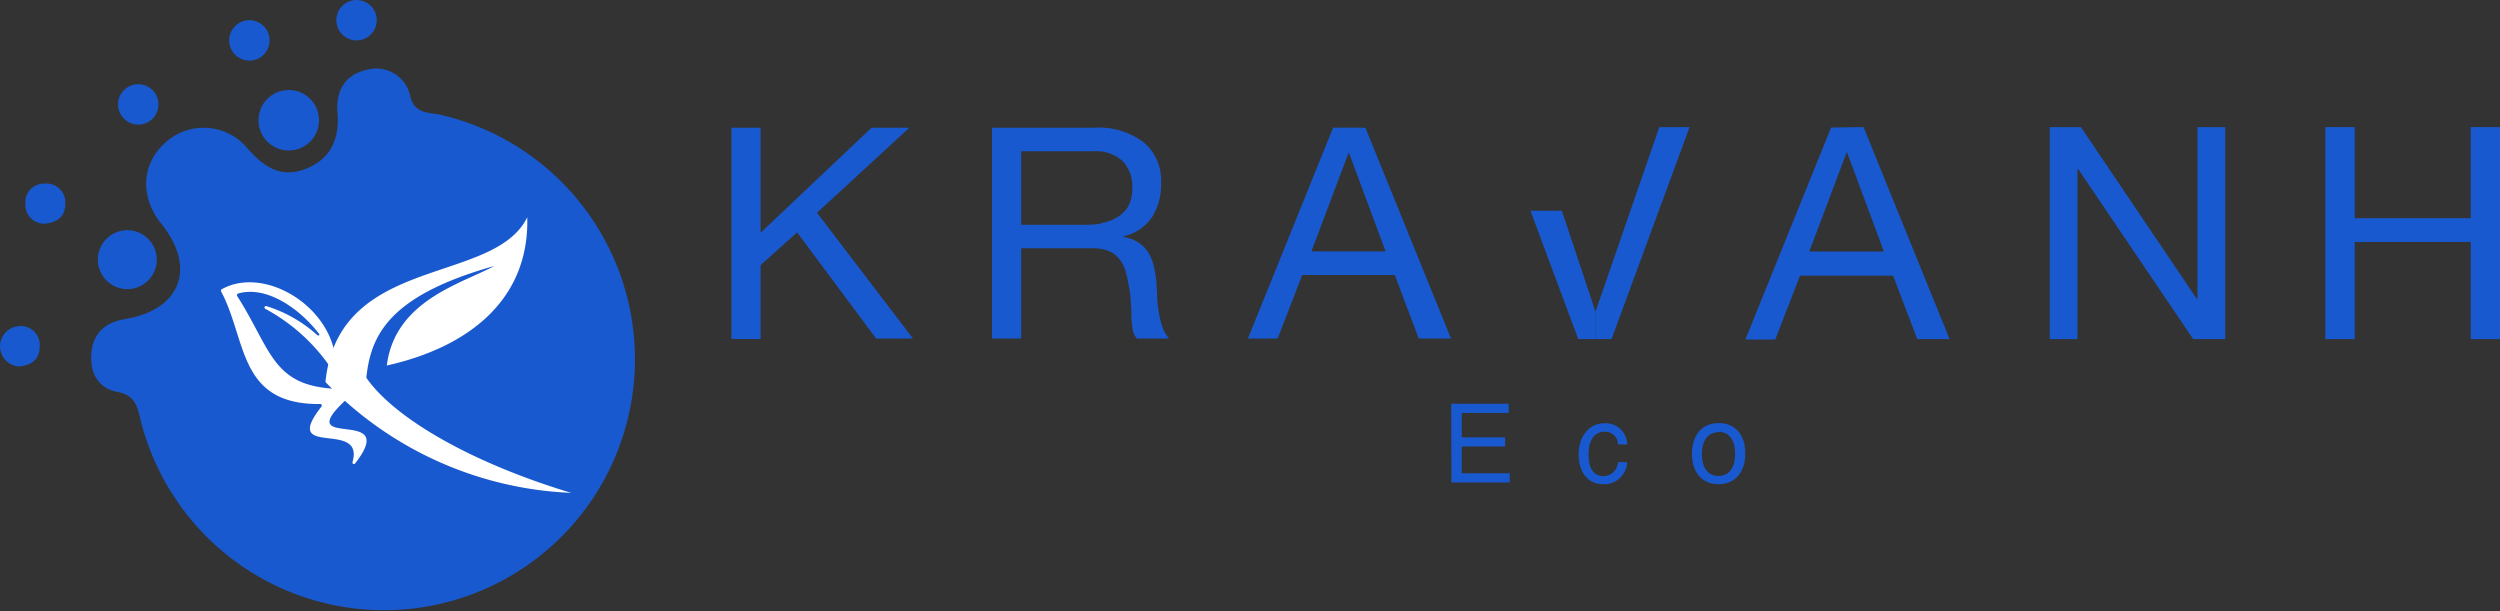 <svg xmlns="http://www.w3.org/2000/svg" width="274.482" height="67.101" viewBox="0 0 274.482 67.101"><rect x="0" y="0" width="274.482" height="67.101" fill="#333333" stroke="none"/><g transform="translate(-5.864 -0.2)"><path d="M54.77,13.193c-1.276-.3-2.856-.057-3.351-2a3.808,3.808,0,0,0-4.759-2.951c-2.38.514-3.436,2.275-3.236,4.683.238,2.856-.695,5.093-3.474,6.187s-4.655-.238-6.444-2.285a6.244,6.244,0,0,0-8.938-.628c-2.675,2.342-2.856,6-.495,8.938,3.9,4.817,2.151,9.462-3.95,10.471-2.123.343-3.5,1.475-3.712,3.674s.714,3.931,2.856,4.331c1.856.352,2.142,1.437,2.484,2.856A27.548,27.548,0,1,0,54.77,13.193Z" transform="translate(-0.506 -0.38)" fill="#1959cf"/><circle cx="3.322" cy="3.322" r="3.322" transform="translate(34.245 10.081)" fill="#1959cf"/><circle cx="2.218" cy="2.218" r="2.218" transform="translate(42.793 0.2)" fill="#1959cf"/><circle cx="2.218" cy="2.218" r="2.218" transform="translate(18.825 9.443)" fill="#1959cf"/><circle cx="2.218" cy="2.218" r="2.218" transform="translate(31.028 2.418)" fill="#1959cf"/><circle cx="3.236" cy="3.236" r="3.236" transform="translate(16.607 25.473)" fill="#1959cf"/><path d="M7.9,37.819a2.218,2.218,0,0,0,.1,4.426c1.295-.152,2.2-.742,2.218-2.132A2.075,2.075,0,0,0,7.9,37.819Z" transform="translate(0 -1.809)" fill="#1959cf"/><path d="M10.893,21.379A2.047,2.047,0,0,0,8.8,23.654a2.047,2.047,0,0,0,2.151,2.123c1.295-.143,2.2-.733,2.218-2.123a2.075,2.075,0,0,0-2.275-2.275Z" transform="translate(-0.141 -1.019)" fill="#1959cf"/><path d="M42.106,38.405C40.1,35.769,36.395,33.056,33.216,34a.2.2,0,0,0-.1.247C37.233,40.69,36.928,44.812,46,44.459a.143.143,0,0,1,.133.1.162.162,0,0,1,0,.171c-8.567,7.282,5.321,1.1-.086,7.958a.17.17,0,0,1-.257-.181c1.38-4.759-8-.276-3.389-6.121a.162.162,0,0,0,0-.162.133.133,0,0,0-.133-.1c-9.062.1-8.043-7.006-10.909-12.375a.181.181,0,0,1,0-.124.152.152,0,0,1,.076-.1c4.95-2.78,12.984,2.437,12.508,8.957a.152.152,0,0,1-.1.143.133.133,0,0,1-.162-.057,20.351,20.351,0,0,0-7.472-6.9.162.162,0,0,1,.1-.3,14.935,14.935,0,0,1,5.626,3.2.152.152,0,0,0,.2,0,.171.171,0,0,0-.019-.181Z" transform="translate(-1.226 -1.567)" fill="#fff"/><path d="M43.4,43.346C44.847,29.286,61.886,32.77,65.56,25.26,65.8,34.522,58.83,39.6,50.139,41.537c.895-7.158,8.262-9,11.8-10.928-11.6,3.265-13.555,7.615-14.05,12.27,3.113,4.474,11.556,9.338,22.493,12.641A39.684,39.684,0,0,1,43.4,43.346Z" transform="translate(-1.806 -1.206)" fill="#fff" fill-rule="evenodd"/><path d="M93.428,14.93V26.467L105.612,14.93h4.15L99.625,24.268,110.162,38.08h-4.046L97.436,26.419l-4.007,3.6v8.11h-3.2V14.93Z" transform="translate(-4.059 -0.709)" fill="#1959cf"/><path d="M131.579,14.929a8.11,8.11,0,0,1,5.369,1.618,5.464,5.464,0,0,1,1.9,4.445,6.787,6.787,0,0,1-.952,3.693,5.131,5.131,0,0,1-3.179,2.17v.067a4.379,4.379,0,0,1,1.694.647,3.655,3.655,0,0,1,1.047,1.085,4.864,4.864,0,0,1,.571,1.409,14.5,14.5,0,0,1,.286,1.628c.048.562.076,1.133.1,1.713a12.883,12.883,0,0,0,.171,1.723,10.327,10.327,0,0,0,.381,1.6,3.855,3.855,0,0,0,.762,1.352H136.2a1.847,1.847,0,0,1-.457-.952,9.415,9.415,0,0,1-.152-1.371,14.011,14.011,0,0,0-.067-1.637,10.273,10.273,0,0,0-.2-1.723,15.235,15.235,0,0,0-.343-1.6,3.607,3.607,0,0,0-.638-1.333,2.932,2.932,0,0,0-1.142-.952,4.388,4.388,0,0,0-1.9-.343h-7.815v9.909h-3.2V14.929Zm.666,10.471a4.664,4.664,0,0,0,1.771-.628,3.531,3.531,0,0,0,1.228-1.209,4.217,4.217,0,0,0,.447-2.056,4.046,4.046,0,0,0-1.009-2.856,4.255,4.255,0,0,0-3.246-1.133h-7.948V25.59h6.663a12.6,12.6,0,0,0,2.094-.124Z" transform="translate(-5.505 -0.708)" fill="#1959cf"/><path d="M162.7,14.93l9.4,23.15h-3.541L165.925,31.1H155.759l-2.694,6.977H149.8l9.357-23.15Zm2.218,13.583-4.007-10.794h-.067l-4.074,10.794Z" transform="translate(-6.925 -0.709)" fill="#1959cf"/><path d="M189.52,35.5V38.6h-1.885L182.39,24.51h3.446L189.5,35.5Z" transform="translate(-8.493 -1.17)" fill="#1959cf"/><path d="M196.9,14.86l-6.977,20.18h-.048v3.094h1.78l8.567-23.274Z" transform="translate(-8.854 -0.705)" fill="#1959cf"/><path d="M220.154,14.86,229.6,38.134h-3.551L223.4,31.175H213.177l-2.713,7.006H207.18l9.414-23.274Zm2.237,13.66-4.036-10.861h-.067L214.2,28.52Z" transform="translate(-9.686 -0.705)" fill="#1959cf"/><path d="M245.707,14.86l12.736,18.876h.067V14.86h3.046V38.134h-3.522L245.4,19.458h-.067V38.134H242.29V14.86Z" transform="translate(-11.375 -0.705)" fill="#1959cf"/><path d="M277.3,14.86v10h12.736v-10h3.217V38.134h-3.217V27.472H277.3V38.134H274.08V14.86Z" transform="translate(-12.905 -0.705)" fill="#1959cf"/><path d="M173.25,46.77h6.311v1.009h-5.15v2.675h4.759v1.009h-4.759V54.4h5.264v1.009h-6.4Z" transform="translate(-8.054 -2.241)" fill="#1959cf"/><path d="M193.271,53.3a2.522,2.522,0,0,1-2.7,2.408c-1.114,0-2.618-.762-2.618-3.3,0-2.085,1.276-3.379,2.732-3.379a2.351,2.351,0,0,1,2.589,2.313h-1.009a1.39,1.39,0,0,0-1.466-1.39c-1.19,0-1.761,1.009-1.761,2.494,0,1.666.638,2.38,1.694,2.38a1.609,1.609,0,0,0,1.533-1.542Z" transform="translate(-8.761 -2.349)" fill="#1959cf"/><path d="M203.952,55.711c-1.837,0-2.932-1.285-2.932-3.341S202.115,49,203.952,49s2.922,1.295,2.922,3.341S205.76,55.711,203.952,55.711Zm0-5.711c-1.209,0-1.847.952-1.847,2.4s.638,2.408,1.847,2.408,1.809-1.047,1.809-2.437-.609-2.418-1.809-2.418Z" transform="translate(-9.39 -2.348)" fill="#1959cf"/></g></svg>
